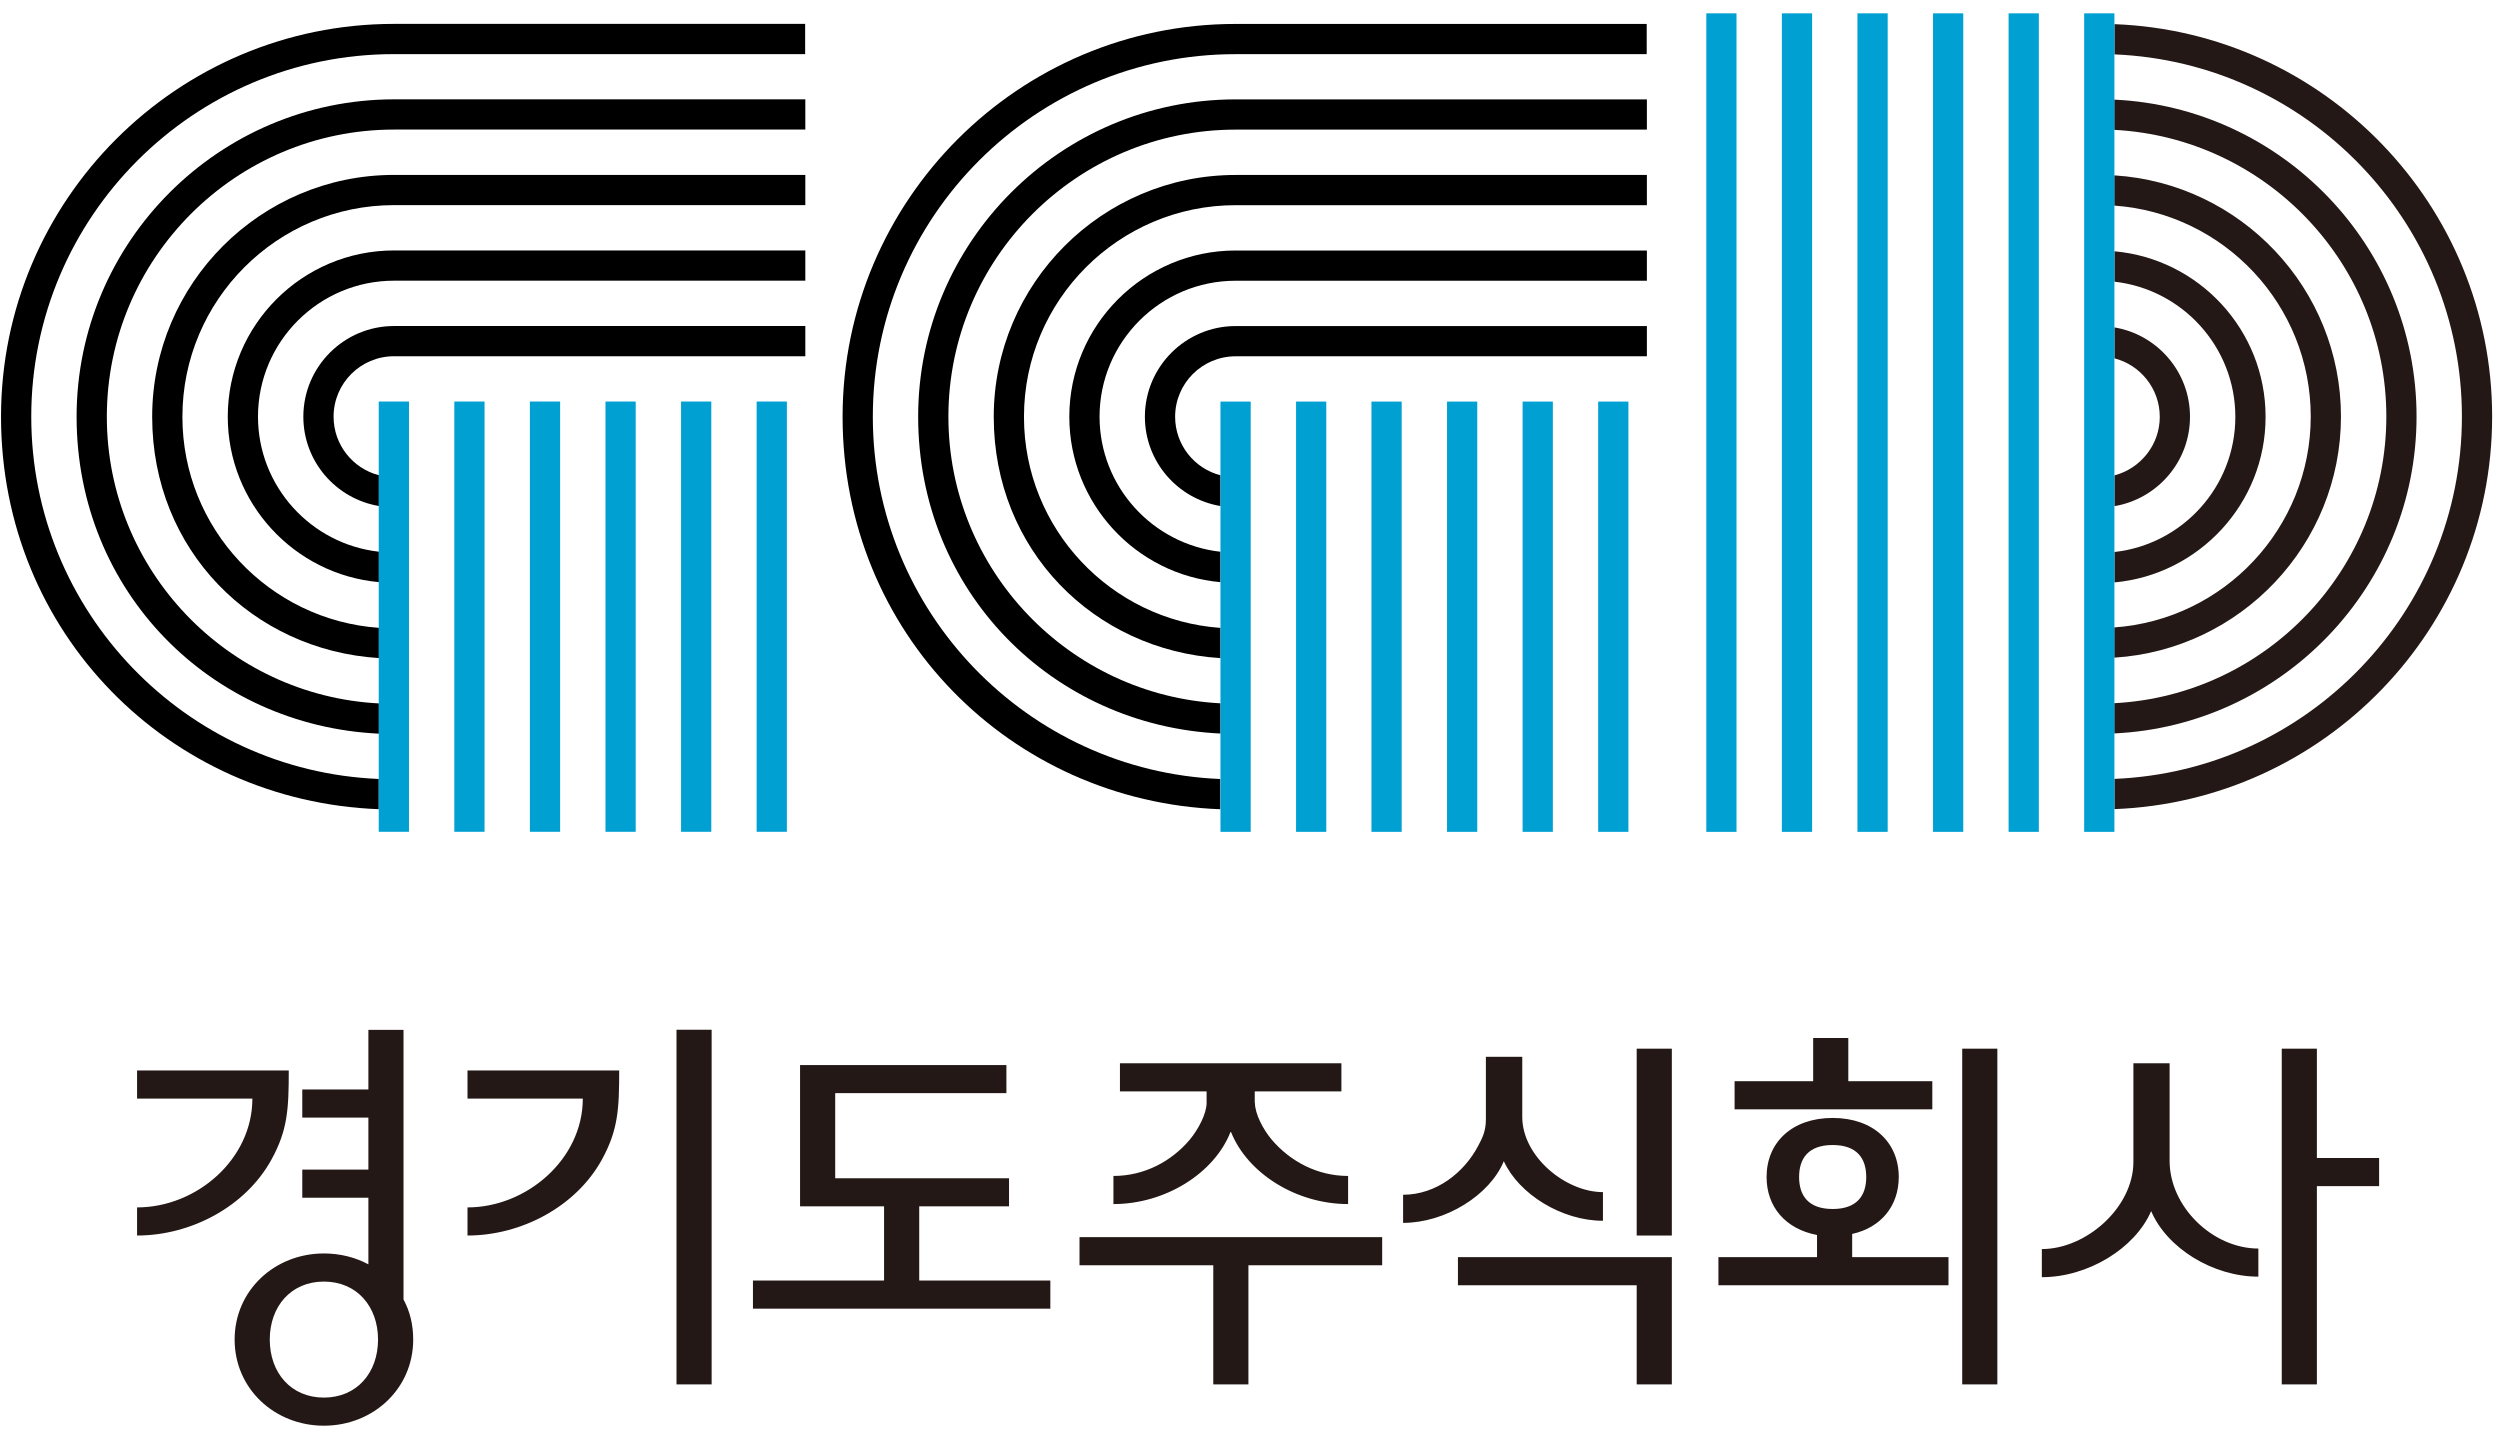 <svg width="139" height="80" viewBox="0 0 139 80" fill="none" xmlns="http://www.w3.org/2000/svg">
<g clip-path="url(#clip0_2166_761)">
<path d="M1.738 23.169C1.738 12.048 10.787 3.009 21.899 3.009H44.766V1.328H21.899C9.849 1.328 0.057 11.129 0.057 23.169C0.057 35.209 9.409 44.551 21.058 44.991V43.31C10.328 42.87 1.738 34.007 1.738 23.169Z" fill="black"/>
<path d="M5.94 23.173C5.94 14.367 13.103 7.204 21.908 7.204H44.776V5.523H21.908C12.175 5.533 4.259 13.449 4.259 23.173C4.259 32.896 11.726 40.353 21.068 40.792V39.111C12.654 38.672 5.94 31.694 5.94 23.173Z" fill="black"/>
<path d="M10.142 23.172C10.142 16.683 15.419 11.405 21.908 11.405H44.776V9.725H21.908C14.501 9.725 8.461 15.754 8.461 23.172C8.461 30.589 14.041 36.149 21.068 36.589V34.908C14.97 34.478 10.142 29.387 10.142 23.181V23.172Z" fill="black"/>
<path d="M14.344 23.17C14.344 18.997 17.735 15.606 21.908 15.606H44.776V13.925H21.908C16.807 13.925 12.664 18.069 12.664 23.17C12.664 27.978 16.367 31.946 21.068 32.366V30.675C17.296 30.255 14.344 27.05 14.344 23.16V23.17Z" fill="black"/>
<path d="M18.547 23.169C18.547 21.312 20.052 19.807 21.908 19.807H44.776V18.127H21.908C19.133 18.127 16.866 20.384 16.866 23.169C16.866 25.661 18.683 27.733 21.068 28.134V26.423C19.622 26.052 18.547 24.733 18.547 23.169Z" fill="black"/>
<path d="M43.75 22.325H42.069V46.248H43.75V22.325Z" fill="#00A0D2"/>
<path d="M39.548 22.325H37.867V46.248H39.548V22.325Z" fill="#00A0D2"/>
<path d="M35.345 22.325H33.665V46.248H35.345V22.325Z" fill="#00A0D2"/>
<path d="M31.143 22.325H29.462V46.248H31.143V22.325Z" fill="#00A0D2"/>
<path d="M26.941 22.325H25.26V46.248H26.941V22.325Z" fill="#00A0D2"/>
<path d="M22.739 22.325H21.058V46.248H22.739V22.325Z" fill="#00A0D2"/>
<path d="M48.529 23.172C48.529 12.051 57.578 3.011 68.689 3.011H91.557V1.331H68.689C56.64 1.331 46.848 11.132 46.848 23.172C46.848 35.212 56.2 44.554 67.849 44.994V43.313C57.118 42.873 48.529 34.01 48.529 23.172Z" fill="black"/>
<path d="M52.731 23.175C52.731 14.37 59.894 7.207 68.699 7.207H91.567V5.526H68.699C58.965 5.526 51.05 13.442 51.05 23.166C51.05 32.889 58.516 40.346 67.859 40.785V39.105C59.444 38.665 52.731 31.687 52.731 23.166V23.175Z" fill="black"/>
<path d="M56.933 23.174C56.933 16.686 62.21 11.408 68.699 11.408H91.567V9.728H68.699C61.291 9.728 55.252 15.757 55.252 23.174C55.252 30.592 60.832 36.152 67.859 36.592V34.911C61.76 34.481 56.933 29.39 56.933 23.184V23.174Z" fill="black"/>
<path d="M61.135 23.173C61.135 19 64.526 15.609 68.699 15.609H91.567V13.928H68.699C63.598 13.928 59.454 18.072 59.454 23.173C59.454 27.981 63.148 31.949 67.858 32.369V30.678C64.086 30.258 61.135 27.053 61.135 23.163V23.173Z" fill="black"/>
<path d="M65.337 23.172C65.337 21.315 66.842 19.81 68.699 19.81H91.567V18.129H68.699C65.924 18.129 63.656 20.387 63.656 23.172C63.656 25.664 65.474 27.736 67.858 28.136V26.426C66.412 26.055 65.337 24.736 65.337 23.172Z" fill="black"/>
<path d="M90.54 22.328H88.859V46.251H90.54V22.328Z" fill="#00A0D2"/>
<path d="M86.338 22.328H84.657V46.251H86.338V22.328Z" fill="#00A0D2"/>
<path d="M82.136 22.328H80.455V46.251H82.136V22.328Z" fill="#00A0D2"/>
<path d="M77.934 22.328H76.253V46.251H77.934V22.328Z" fill="#00A0D2"/>
<path d="M73.741 22.328H72.061V46.251H73.741V22.328Z" fill="#00A0D2"/>
<path d="M69.539 22.328H67.858V46.251H69.539V22.328Z" fill="#00A0D2"/>
<path d="M138.563 23.165C138.563 11.399 129.211 1.783 117.562 1.343V3.024C128.292 3.464 136.882 12.328 136.882 23.165C136.882 34.003 128.292 42.867 117.562 43.306V44.987C129.221 44.547 138.563 34.931 138.563 23.165Z" fill="#231815"/>
<path d="M134.36 23.159C134.36 13.709 126.894 5.979 117.552 5.539V7.22C125.966 7.66 132.68 14.637 132.68 23.159C132.68 31.68 125.966 38.658 117.552 39.098V40.779C126.894 40.339 134.36 32.599 134.36 23.159Z" fill="#231815"/>
<path d="M130.158 23.168C130.158 16.034 124.578 10.19 117.552 9.75V11.431C123.65 11.861 128.477 16.953 128.477 23.158C128.477 29.364 123.65 34.455 117.552 34.885V36.566C124.578 36.126 130.158 30.282 130.158 23.149V23.168Z" fill="#231815"/>
<path d="M125.966 23.168C125.966 18.36 122.272 14.392 117.562 13.972V15.662C121.334 16.082 124.285 19.288 124.285 23.177C124.285 27.067 121.343 30.272 117.562 30.692V32.383C122.262 31.953 125.966 27.995 125.966 23.187V23.168Z" fill="#231815"/>
<path d="M121.764 23.168C121.764 20.676 119.946 18.604 117.562 18.203V19.923C119.008 20.294 120.083 21.614 120.083 23.177C120.083 24.741 119.008 26.05 117.562 26.432V28.142C119.946 27.741 121.764 25.669 121.764 23.177V23.168Z" fill="#231815"/>
<path d="M113.359 0.742H111.678V46.253H113.359V0.742Z" fill="#00A0D2"/>
<path d="M117.561 0.742H115.88V46.253H117.561V0.742Z" fill="#00A0D2"/>
<path d="M109.157 0.742H107.476V46.253H109.157V0.742Z" fill="#00A0D2"/>
<path d="M104.955 0.742H103.274V46.253H104.955V0.742Z" fill="#00A0D2"/>
<path d="M100.753 0.742H99.072V46.253H100.753V0.742Z" fill="#00A0D2"/>
<path d="M96.55 0.742H94.87V46.253H96.55V0.742Z" fill="#00A0D2"/>
<path d="M7.621 67.132C10.934 67.132 14.032 64.454 14.032 61.083H7.621V59.519H16.055C16.055 61.659 15.996 62.832 15.087 64.484C13.641 67.103 10.602 68.695 7.621 68.695V67.132ZM13.045 74.481C13.045 71.745 15.273 69.692 18.009 69.692C18.908 69.692 19.759 69.907 20.482 70.298V66.594H16.807V65.031H20.482V62.138H16.807V60.575H20.482V57.262H22.436V72.253C22.798 72.917 22.974 73.67 22.974 74.481C22.974 77.217 20.745 79.269 18.009 79.269C15.273 79.269 13.045 77.217 13.045 74.481ZM14.999 74.481C14.999 76.318 16.172 77.706 18.009 77.706C19.846 77.706 21.019 76.318 21.019 74.481C21.019 72.644 19.846 71.256 18.009 71.256C16.172 71.256 14.999 72.644 14.999 74.481ZM25.993 67.132C29.277 67.132 32.404 64.454 32.404 61.083H25.993V59.519H34.427C34.427 61.659 34.368 62.832 33.46 64.484C32.013 67.103 28.974 68.695 25.993 68.695V67.132ZM39.567 76.973H37.613V57.252H39.567V76.973ZM46.437 60.78V65.51H56.102V67.073H51.109V71.197H58.399V72.761H41.864V71.197H49.154V67.073H44.483V59.216H55.956V60.78H46.437ZM76.849 68.784V70.347H69.412V76.973H67.458V70.347H60.021V68.784H76.849ZM69.774 61.317C69.774 61.923 70.224 62.793 70.712 63.37C71.738 64.572 73.243 65.383 74.954 65.383V66.946C72.061 66.946 69.354 65.226 68.445 62.94H68.416C67.517 65.226 64.8 66.946 61.907 66.946V65.383C63.627 65.383 65.132 64.572 66.148 63.37C66.627 62.793 67.087 61.923 67.087 61.317V60.682H62.269V59.118H74.582V60.682H69.764V61.317H69.774ZM82.625 58.757H84.638V62.099C84.638 64.298 87.042 66.282 89.124 66.282V67.875C86.837 67.875 84.452 66.399 83.612 64.562C82.83 66.458 80.358 67.992 78.012 67.992V66.428C79.85 66.428 81.413 65.197 82.195 63.692C82.381 63.33 82.615 62.94 82.615 62.246V58.757H82.625ZM92.954 69.897V76.973H91V71.461H81.061V69.897H92.954ZM92.954 68.695H91V58.307H92.954V68.695ZM101.027 69.897V68.666C99.277 68.334 98.222 67.103 98.222 65.441C98.222 63.516 99.639 62.158 101.896 62.158C104.154 62.158 105.571 63.516 105.571 65.441C105.571 67.034 104.603 68.246 102.981 68.608V69.897H108.336V71.461H95.544V69.897H101.027ZM100.812 60.115V57.711H102.766V60.115H107.437V61.679H96.443V60.115H100.812ZM100.03 65.441C100.03 66.467 100.538 67.22 101.896 67.22C103.255 67.22 103.763 66.467 103.763 65.441C103.763 64.415 103.255 63.663 101.896 63.663C100.538 63.663 100.03 64.415 100.03 65.441ZM111.053 76.973H109.099V58.307H111.053V76.973ZM120.63 59.118V64.542C120.63 67.103 123.034 69.419 125.565 69.419V70.982C123.034 70.982 120.474 69.389 119.604 67.337C118.705 69.419 116.086 71.012 113.526 71.012V69.448C115.998 69.448 118.617 67.132 118.617 64.601V59.118H120.63ZM128.819 76.973H126.865V58.307H128.819V64.386H132.279V65.95H128.819V76.973Z" fill="#231815"/>
</g>
<defs>
<clipPath id="clip0_2166_761">
<rect width="138.505" height="78.532" fill="white" transform="translate(0.057 0.733)"/>
</clipPath>
</defs>
</svg>
